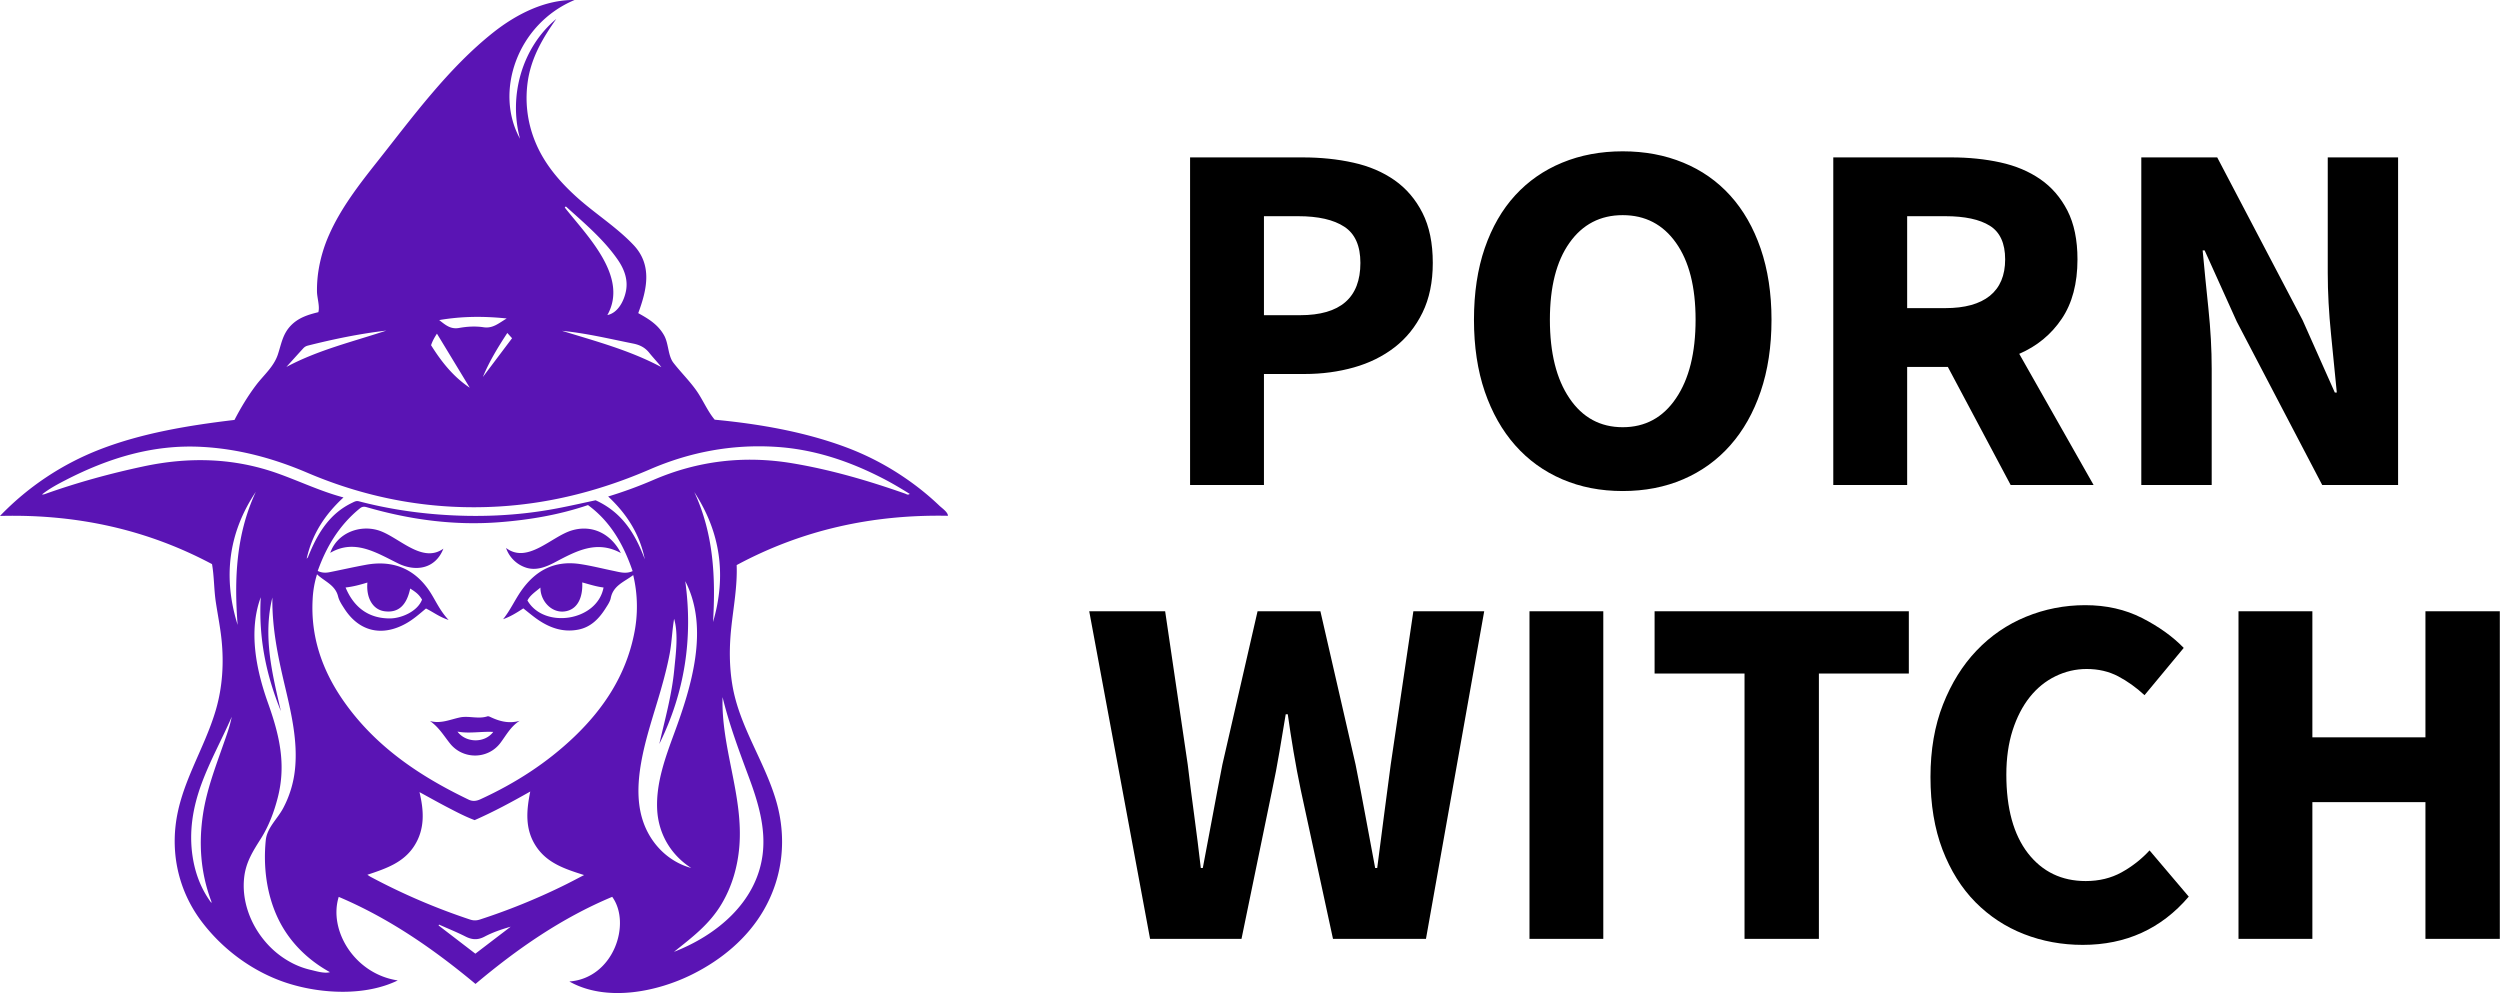 <svg
  viewBox="0 0 247.882 98.462"
  xmlns="http://www.w3.org/2000/svg"
>
  <g
    fill="#5a14b4"
    transform="matrix(1, 0, 0, 1, -3.001, -0.768)"
  >
    <path d="M59.965.77C54.262 3.164 52 9.898 54.563 14.528c-1.149-4.247.191-9.043 3.597-11.887-1.296 1.835-2.39 3.675-2.785 5.921a11.412 11.412 0 0 0 .688 6.243c.886 2.18 2.39 3.945 4.12 5.507 1.81 1.633 3.962 2.977 5.634 4.747 1.89 2 1.328 4.43.468 6.757 1.028.57 1.946 1.125 2.547 2.176.485.844.383 2.031.946 2.754.734.945 1.59 1.777 2.285 2.766.636.906 1.097 2.035 1.804 2.87 4.336.41 8.81 1.18 12.906 2.692a27.105 27.105 0 0 1 5.727 2.922c.848.566 1.668 1.18 2.45 1.84.41.347.808.703 1.195 1.074.226.219.859.645.843 1-7.379-.145-14.383 1.356-20.945 4.887.078 2.086-.316 4.148-.535 6.215-.203 1.918-.207 3.843.121 5.75.7 4.054 3.145 7.433 4.305 11.332 1.098 3.687.73 7.55-1.2 10.898-1.62 2.812-4.187 4.93-7.062 6.37-3.547 1.778-8.574 2.778-12.219.723 4.399-.328 6.168-5.754 4.25-8.394-5.004 2.094-9.414 5.148-13.555 8.636-4.168-3.472-8.566-6.515-13.562-8.632-1.031 3.316 1.57 7.64 5.852 8.285-3.176 1.55-7.473 1.344-10.777.32-3.41-1.054-6.496-3.293-8.649-6.133-2.082-2.742-2.984-6.09-2.605-9.507.46-4.164 2.844-7.563 3.996-11.504.66-2.262.805-4.633.563-6.97-.13-1.25-.38-2.484-.567-3.726-.187-1.242-.16-2.531-.375-3.758-6.531-3.476-13.512-4.972-21.023-4.777a27.586 27.586 0 0 1 9.922-6.602c4.219-1.632 8.856-2.386 13.328-2.918.621-1.199 1.32-2.363 2.133-3.44.762-1.009 1.77-1.829 2.172-3.06.343-1.043.472-1.996 1.261-2.832.758-.8 1.711-1.097 2.75-1.351.16-.578-.128-1.426-.136-2.035-.008-.657.035-1.313.129-1.961a14.091 14.091 0 0 1 1.086-3.707c1.164-2.63 2.976-4.969 4.753-7.211 3.516-4.442 7.04-9.27 11.504-12.816 2.262-1.79 5.118-3.266 8.063-3.223zm5.82 57.02c-.883.671-1.98 1.027-2.226 2.277-.07.355-.305.687-.504 1.004-.653 1.035-1.465 1.886-2.73 2.129-1.567.3-2.93-.22-4.177-1.121-.43-.313-.835-.653-1.261-.989-.653.434-1.285.82-2.004 1.074.703-.867 1.152-1.882 1.777-2.785 1.418-2.039 3.305-3.066 5.86-2.683 1.117.168 2.21.449 3.312.675.61.125 1.23.329 1.895.024-.891-2.594-2.168-4.895-4.426-6.547-2.867.973-5.809 1.469-8.797 1.7-4.477.347-8.856-.25-13.156-1.493-.258-.074-.453-.05-.66.117-2.028 1.645-3.32 3.777-4.184 6.207.422.203.813.2 1.207.117 1.184-.238 2.363-.504 3.547-.722 2.816-.524 5.043.468 6.527 2.914.504.828.907 1.715 1.696 2.55-.914-.296-1.536-.788-2.243-1.136-.636.531-1.246 1.074-1.957 1.473-2.398 1.351-4.671.82-6.136-1.457-.246-.383-.516-.782-.621-1.211-.282-1.145-1.328-1.47-2.09-2.196A9.892 9.892 0 0 0 34 60.2c-.203 3.672.926 6.964 2.98 9.949 3.145 4.57 7.571 7.547 12.48 9.902.41.2.794.145 1.196-.043 3.434-1.578 6.578-3.594 9.309-6.21 2.906-2.786 5.05-6.048 5.886-10.056a13.444 13.444 0 0 0-.066-5.953zM55.578 79.25c-1.847 1.044-3.636 2.012-5.515 2.836-.95-.355-1.84-.828-2.735-1.293-.89-.464-1.77-.96-2.734-1.484.453 1.887.543 3.676-.52 5.336-1.07 1.668-2.824 2.25-4.648 2.86.164.105.242.163.324.206a62.866 62.866 0 0 0 9.867 4.235c.34.113.649.101.98-.008a63.06 63.06 0 0 0 8.145-3.293c.688-.332 1.364-.695 2.172-1.113-1.902-.602-3.648-1.176-4.746-2.825-1.125-1.687-.984-3.52-.59-5.457zm7.723-29.253a42.373 42.373 0 0 0 4.438-1.622c4.453-1.93 9.066-2.468 13.847-1.668 3.82.641 7.52 1.723 11.169 3.008.128.047.253.168.453.028-.891-.551-1.75-1.067-2.649-1.528-3.363-1.738-6.894-2.918-10.69-3.144-4.305-.262-8.458.52-12.407 2.226-4.738 2.051-9.66 3.352-14.805 3.68-6.656.426-13.07-.723-19.199-3.34-3.367-1.437-6.847-2.375-10.5-2.562-4.785-.25-9.199 1.113-13.406 3.273-.828.426-1.648.86-2.386 1.445a.602.602 0 0 0 .292-.039c3.192-1.14 6.454-2.035 9.77-2.742 4.52-.965 8.984-.855 13.359.715 2.16.773 4.238 1.77 6.473 2.363-1.797 1.66-3.102 3.586-3.653 6.078.086-.101.114-.12.125-.148.07-.164.133-.332.204-.492.882-2.067 2.046-3.887 4.18-4.906.241-.118.413-.22.675-.149 2.55.668 5.144 1.09 7.773 1.297 3.973.313 7.926.156 11.848-.59 1.38-.261 2.746-.578 3.848-.808 2.688 1.226 3.957 3.402 4.875 5.851-.496-2.476-1.766-4.48-3.633-6.226zm-34.445 9.988c-1.238 3.351-.45 7.21.71 10.465 1.134 3.18 1.837 6.09.966 9.441-.367 1.418-.89 2.805-1.676 4.047-.766 1.211-1.445 2.274-1.633 3.735-.293 2.332.578 4.71 2.09 6.472a8.796 8.796 0 0 0 2.785 2.18c.54.266 1.106.469 1.688.605.543.125 1.379.391 1.93.23-2.212-1.214-4.036-3.015-5.133-5.296-1.149-2.39-1.493-5.16-1.23-7.79.124-1.234 1.163-2.112 1.726-3.175a10.51 10.51 0 0 0 1.164-3.789c.312-2.828-.375-5.7-1.02-8.434-.68-2.879-1.254-5.683-1.215-8.66-.949 3.844-.015 7.551.844 11.262-1.453-3.555-2.226-7.238-1.996-11.293zM71.54 86.833c-2.055-1.317-3.29-3.453-3.383-5.895-.101-2.578.824-5.093 1.7-7.476 1.683-4.567 3.507-10.402 1.09-15.066.777 5.652-.048 11.03-2.575 16.14.559-2.421 1.242-4.863 1.48-7.343.149-1.555.434-3.54-.011-5.066-.203 1.168-.227 2.359-.453 3.53-.23 1.204-.543 2.391-.88 3.567-.683 2.379-1.51 4.727-1.937 7.172-.379 2.172-.46 4.48.477 6.531.867 1.895 2.473 3.352 4.492 3.906zm-1.719 8.316c4.219-1.64 8.18-4.894 8.793-9.629.34-2.625-.441-5.218-1.348-7.656-.984-2.652-1.949-5.219-2.62-7.973-.153 5.024 2.085 9.797 1.66 14.84-.168 1.985-.727 3.93-1.747 5.649-1.207 2.039-2.921 3.32-4.738 4.77zM25.977 71.844c-.969 2.23-2.156 4.36-2.996 6.645-.86 2.34-1.262 4.738-.879 7.23.258 1.672.844 3.215 1.86 4.578a.38.38 0 0 0-.032-.222c-1.047-2.813-1.246-5.7-.789-8.653.367-2.363 1.215-4.578 1.996-6.816.32-.91.657-1.809.84-2.762zm33.13-50.609c-.036.035-.075.07-.11.106 2.164 2.765 6.37 6.851 4.226 10.668 1.07-.219 1.672-1.446 1.852-2.426.211-1.16-.215-2.207-.875-3.14-1.402-1.997-3.3-3.579-5.094-5.208zm-2.52 37.793c-.524.438-1.02.758-1.29 1.278 1.66 2.867 6.93 2.05 7.547-1.286-.718-.086-1.406-.312-2.113-.504.063 1.176-.273 2.582-1.601 2.852-1.395.285-2.563-1.008-2.543-2.34zm-12.914.094c-.36 1.703-1.2 2.434-2.543 2.254-1.145-.152-1.836-1.297-1.7-2.848-.714.219-1.421.41-2.164.492.852 2.047 2.356 3.07 4.391 3.067 1.129-.004 2.738-.684 3.191-1.867-.293-.47-.507-.676-1.175-1.098zm-17.11 3.613c-.35-4.543-.16-8.988 1.805-13.203-2.754 4.121-3.257 8.543-1.804 13.203zm45.274-13.184c1.918 4.106 2.132 8.461 1.863 12.891 1.344-4.582.762-8.886-1.863-12.89zM31.396 37.153c3.148-1.687 6.582-2.5 9.91-3.605-2.637.308-5.227.844-7.797 1.492a.879.879 0 0 0-.445.273c-.559.61-1.114 1.227-1.668 1.84zm27.332-3.582c3.336 1.031 6.734 1.93 9.851 3.602-.386-.496-.816-.938-1.195-1.414-.414-.524-.93-.79-1.586-.922-2.34-.469-4.664-1.031-7.07-1.266zm-12.18-1.066c.59.453 1.105.941 1.976.781.79-.144 1.633-.191 2.422-.07.934.14 1.496-.399 2.297-.871-2.332-.242-4.508-.215-6.695.16zm-.016 59.938c-.016.027-.031.058-.047.086l3.649 2.8c1.199-.917 2.351-1.796 3.503-2.675-.906.258-1.785.558-2.597.988-.672.352-1.239.313-1.887-.016-.855-.433-1.746-.789-2.621-1.183zm3.047-53.23c-1.074-1.77-2.148-3.543-3.254-5.363-.246.378-.445.73-.582 1.148 1.02 1.633 2.2 3.125 3.836 4.215zm3.723-5.43c-.938 1.434-1.79 2.832-2.422 4.363.965-1.277 1.926-2.558 2.894-3.843-.152-.164-.281-.313-.472-.52z" />
    <path d="M64.562 55.602c-2.383-1.29-4.363-.23-6.516.906-.886.469-1.859.864-2.863.551a3.119 3.119 0 0 1-2.008-1.96c2.13 1.62 4.504-1.134 6.512-1.735 2.066-.621 3.918.367 4.875 2.238zm-17.597-.434c-.785 2.004-2.73 2.332-4.504 1.457-2.183-1.078-4.316-2.441-6.715-1.04.668-1.925 2.836-2.8 4.727-2.245 2.012.594 4.352 3.367 6.492 1.828zm7.566 17.07c-.89.55-1.336 1.43-1.918 2.2-1.238 1.636-3.7 1.66-4.988.054-.617-.77-1.118-1.637-1.996-2.235 1.07.301 2-.148 2.984-.355.867-.18 1.813.188 2.715-.105.094-.032.234.035.34.085.906.426 1.832.653 2.863.356zm-6.172 1.07c.844 1.14 2.711 1.156 3.547.032-1.223-.063-2.387.187-3.547-.032z" />
  </g>
  <g
    fill="black"
    transform="matrix(0.615, 0, 0, 0.615, 114.162, 48.091)"
  >
    <path d="M6.24 0L18.15 0L18.15 -17.9L24.71 -17.9C27.52 -17.9 30.17 -18.26 32.65 -18.96C35.13 -19.66 37.32 -20.74 39.21 -22.2C41.1 -23.66 42.6 -25.52 43.71 -27.79C44.82 -30.06 45.37 -32.73 45.37 -35.81C45.37 -39 44.82 -41.68 43.71 -43.87C42.6 -46.06 41.1 -47.81 39.21 -49.14C37.32 -50.46 35.11 -51.41 32.57 -51.97C30.03 -52.54 27.3 -52.82 24.39 -52.82L6.24 -52.82ZM18.15 -27.38L18.15 -43.34L23.66 -43.34C26.9 -43.34 29.38 -42.78 31.11 -41.64C32.84 -40.51 33.7 -38.56 33.7 -35.81C33.7 -30.19 30.46 -27.38 23.98 -27.38Z M75.99 0.97C79.56 0.97 82.81 0.34 85.76 -0.93C88.7 -2.2 91.23 -4.02 93.33 -6.4C95.44 -8.78 97.07 -11.67 98.23 -15.07C99.39 -18.47 99.98 -22.33 99.98 -26.65C99.98 -30.92 99.39 -34.74 98.23 -38.12C97.07 -41.49 95.44 -44.34 93.33 -46.67C91.23 -48.99 88.7 -50.76 85.76 -51.97C82.81 -53.19 79.56 -53.8 75.99 -53.8C72.43 -53.8 69.18 -53.19 66.23 -51.97C63.29 -50.76 60.76 -49 58.66 -46.71C56.55 -44.41 54.92 -41.58 53.75 -38.2C52.59 -34.82 52.01 -30.98 52.01 -26.65C52.01 -22.33 52.59 -18.47 53.75 -15.07C54.92 -11.67 56.55 -8.78 58.66 -6.4C60.76 -4.02 63.29 -2.2 66.23 -0.93C69.18 0.34 72.43 0.97 75.99 0.97ZM75.99 -9.32C72.38 -9.32 69.51 -10.87 67.41 -13.98C65.3 -17.08 64.25 -21.31 64.25 -26.65C64.25 -31.95 65.3 -36.08 67.41 -39.05C69.51 -42.02 72.38 -43.51 75.99 -43.51C79.61 -43.51 82.48 -42.02 84.58 -39.05C86.69 -36.08 87.74 -31.95 87.74 -26.65C87.74 -21.31 86.69 -17.08 84.58 -13.98C82.48 -10.87 79.61 -9.32 75.99 -9.32Z M109.94 0L121.85 0L121.85 -19.04L128.41 -19.04L138.54 0L151.91 0L139.92 -21.15C142.78 -22.39 145.06 -24.26 146.76 -26.78C148.46 -29.29 149.31 -32.49 149.31 -36.38C149.31 -39.51 148.77 -42.13 147.69 -44.24C146.61 -46.34 145.16 -48.03 143.32 -49.3C141.48 -50.57 139.34 -51.47 136.88 -52.01C134.42 -52.55 131.79 -52.82 128.98 -52.82L109.94 -52.82ZM121.85 -28.52L121.85 -43.34L128.01 -43.34C131.14 -43.34 133.53 -42.83 135.18 -41.8C136.82 -40.78 137.65 -38.97 137.65 -36.38C137.65 -33.78 136.82 -31.83 135.18 -30.5C133.53 -29.18 131.14 -28.52 128.01 -28.52Z M159.6 0L170.95 0L170.95 -18.71C170.95 -21.85 170.77 -25.09 170.42 -28.44C170.07 -31.79 169.76 -34.92 169.49 -37.83L169.81 -37.83L175 -26.33L188.77 0L201 0L201 -52.82L189.66 -52.82L189.66 -34.19C189.66 -31.06 189.84 -27.76 190.19 -24.31C190.54 -20.85 190.85 -17.72 191.12 -14.91L190.8 -14.91L185.61 -26.57L171.84 -52.82L159.6 -52.82Z" />
  </g>
  <g
    fill="black"
    transform="matrix(0.615, 0, 0, 0.615, 107.305, 93.091)"
  >
    <path d="M10.94 0L25.68 0L30.62 -23.98C31.06 -26.03 31.45 -28.1 31.8 -30.18C32.15 -32.26 32.49 -34.27 32.81 -36.21L33.14 -36.21C33.41 -34.27 33.72 -32.26 34.07 -30.18C34.42 -28.1 34.81 -26.03 35.24 -23.98L40.43 0L55.42 0L64.81 -52.82L53.39 -52.82L49.74 -28.11C49.37 -25.36 49 -22.6 48.65 -19.85C48.3 -17.09 47.94 -14.29 47.56 -11.42L47.23 -11.42C46.69 -14.29 46.17 -17.11 45.65 -19.89C45.14 -22.67 44.61 -25.41 44.07 -28.11L38.4 -52.82L28.27 -52.82L22.6 -28.11C22.06 -25.36 21.54 -22.59 21.02 -19.81C20.51 -17.03 19.98 -14.23 19.44 -11.42L19.12 -11.42C18.8 -14.23 18.44 -17.03 18.07 -19.81C17.69 -22.59 17.34 -25.36 17.01 -28.11L13.37 -52.82L1.13 -52.82Z M72.11 0L84.01 0L84.01 -52.82L72.11 -52.82Z M106.78 0L118.77 0L118.77 -42.78L133.27 -42.78L133.27 -52.82L92.28 -52.82L92.28 -42.78L106.78 -42.78Z M161.31 0.97C168.27 0.97 173.97 -1.62 178.4 -6.81L172.08 -14.26C170.78 -12.85 169.29 -11.68 167.58 -10.73C165.88 -9.79 163.95 -9.32 161.79 -9.32C157.9 -9.32 154.8 -10.82 152.47 -13.81C150.15 -16.81 148.99 -21.04 148.99 -26.49C148.99 -29.14 149.33 -31.52 150 -33.62C150.68 -35.73 151.6 -37.51 152.76 -38.97C153.92 -40.43 155.3 -41.55 156.89 -42.33C158.48 -43.11 160.17 -43.51 161.95 -43.51C163.84 -43.51 165.53 -43.11 167.02 -42.33C168.5 -41.55 169.92 -40.54 171.27 -39.29L177.59 -46.91C175.81 -48.75 173.57 -50.35 170.87 -51.73C168.16 -53.11 165.11 -53.8 161.71 -53.8C158.36 -53.8 155.17 -53.17 152.15 -51.93C149.13 -50.69 146.48 -48.88 144.21 -46.5C141.94 -44.13 140.13 -41.22 138.78 -37.79C137.43 -34.36 136.76 -30.46 136.76 -26.09C136.76 -21.66 137.41 -17.76 138.7 -14.38C140 -11 141.77 -8.18 144.01 -5.91C146.25 -3.65 148.86 -1.93 151.83 -0.77C154.8 0.39 157.96 0.97 161.31 0.97Z M186.42 0L198.33 0L198.33 -22.04L216.56 -22.04L216.56 0L228.55 0L228.55 -52.82L216.56 -52.82L216.56 -32.49L198.33 -32.49L198.33 -52.82L186.42 -52.82Z" />
  </g>
</svg>
